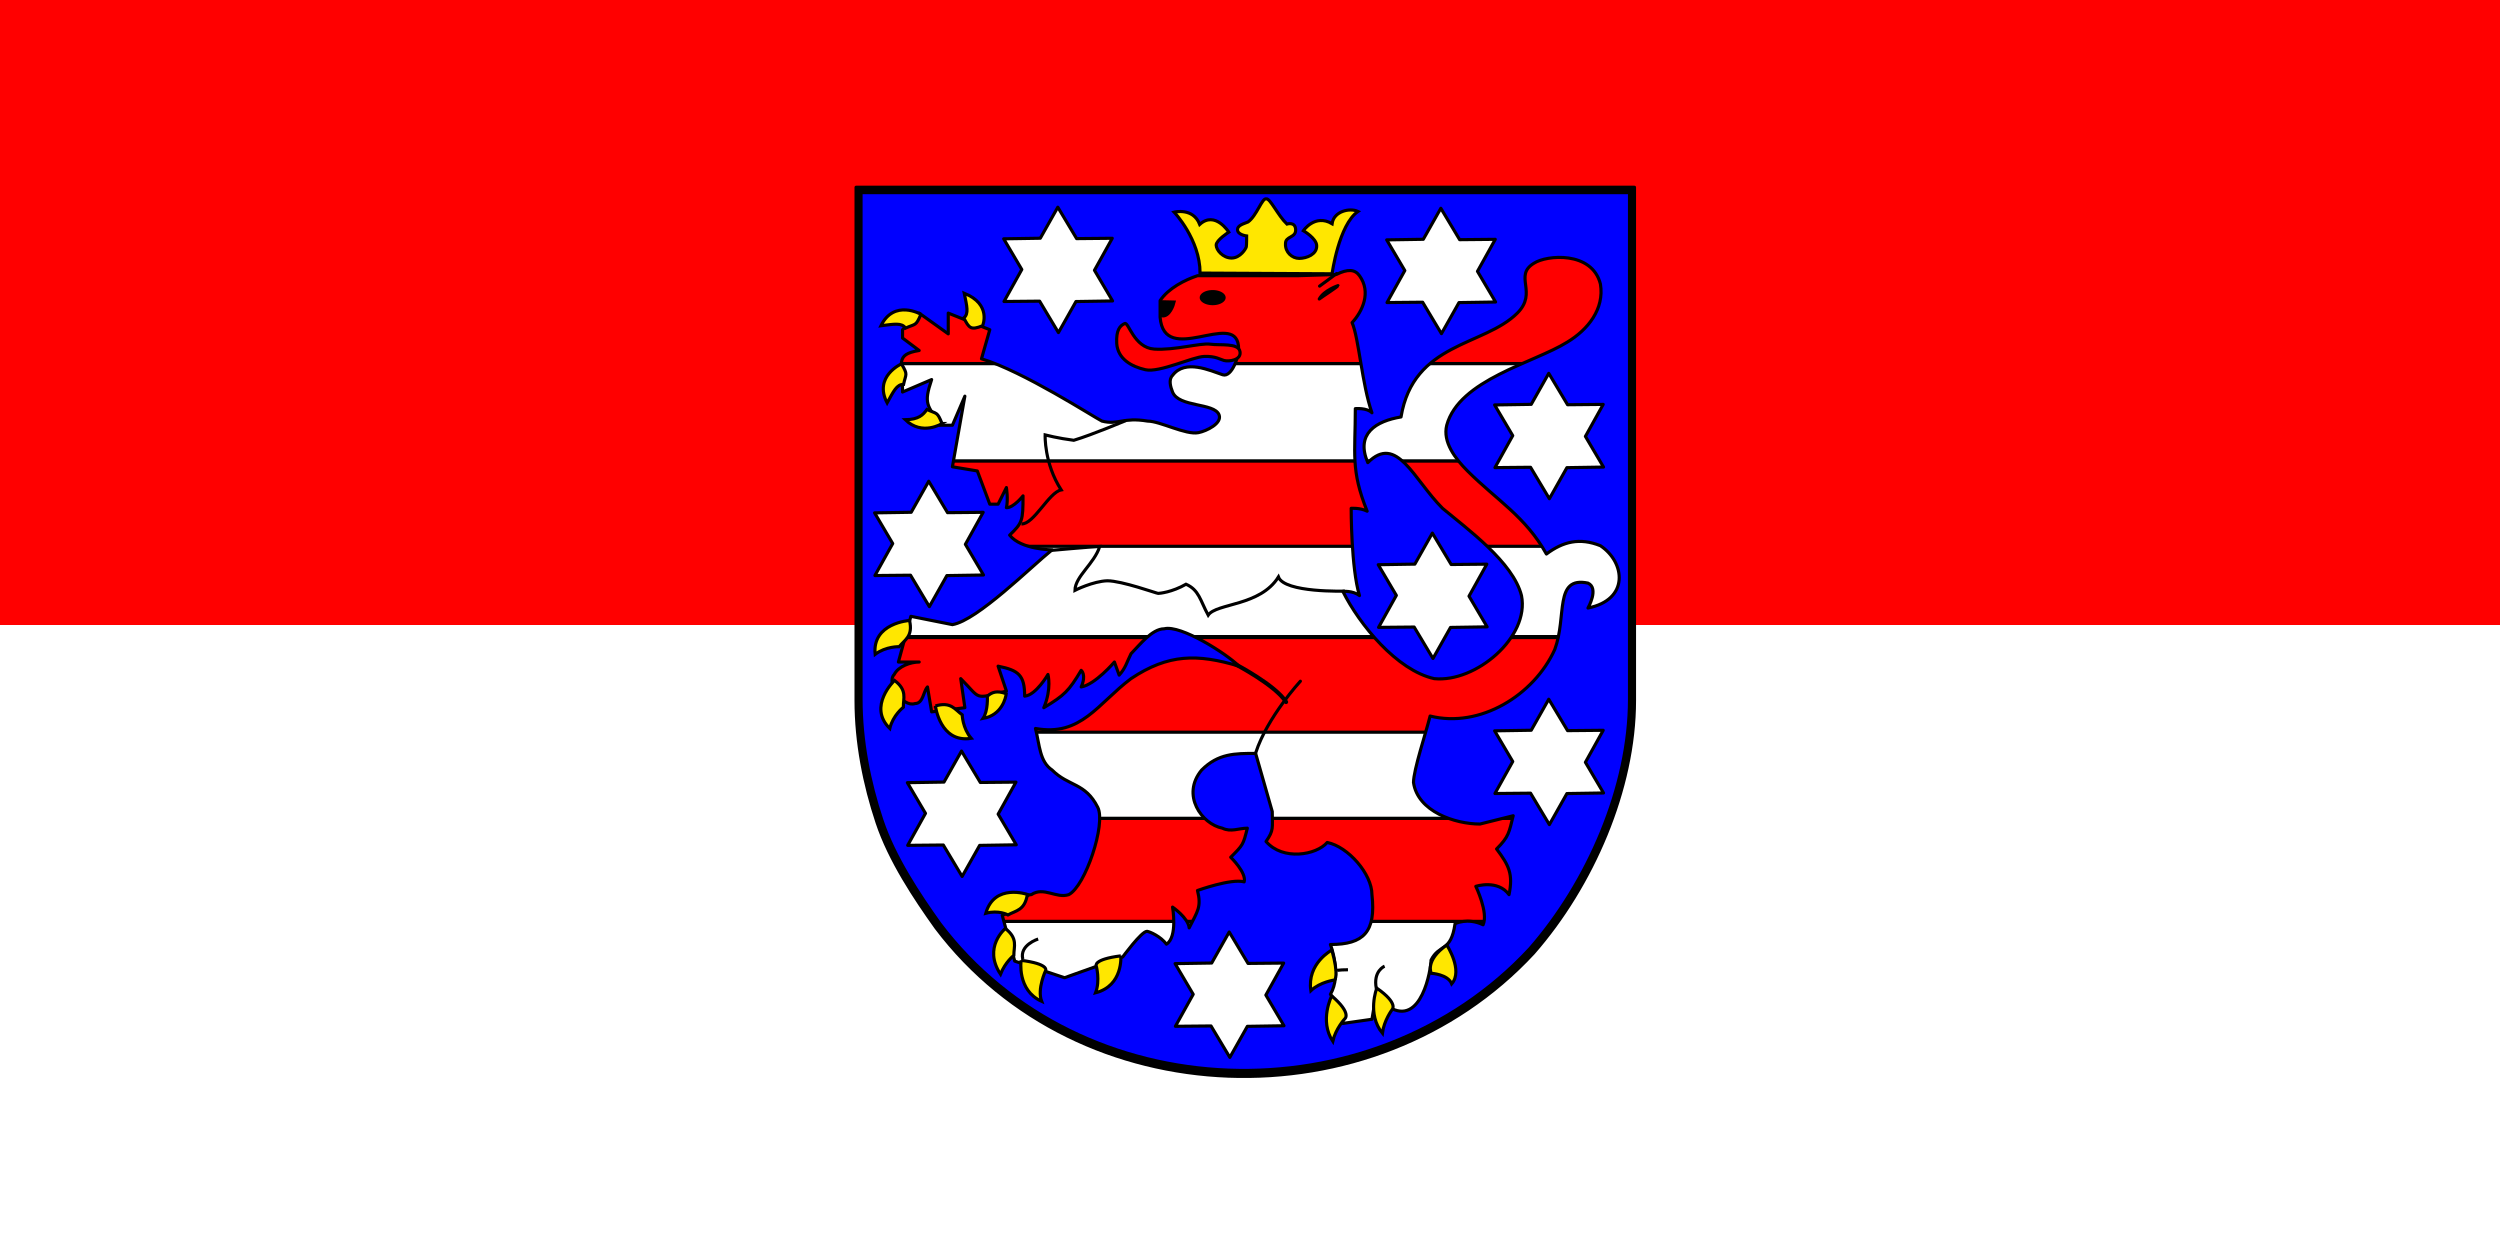 <svg xmlns="http://www.w3.org/2000/svg" viewBox="0 0 992.13 496.06"><rect x="0" y="0" width="992.13" height="496.06" fill="#333333" stroke="none"/><g fill-rule="evenodd"><path fill="#fff" d="M0 248.03h992.13v248.03H0z"/><path fill="red" d="M0 0h992.13v248.03H0z"/></g><path stroke-linejoin="round" stroke="#000" stroke-width="1.266" d="M339.74 74.324v203.71c0 16.697 3.34 33.395 8.349 48.422 5.009 15.028 15.028 30.055 23.376 41.743 56.77 75.138 173.65 78.477 237.1 10.018 23.376-26.716 40.074-65.12 40.074-100.18V74.327h-308.9zm275.51 145.27c6.679-5.01 13.358-6.679 21.706-3.34 10.018 6.68 11.688 21.708-5.01 25.047 0 0 4.563-7.945 0-10.018-13.772-2.86-8.348 13.358-13.357 26.716-8.349 18.366-30.055 31.724-50.092 26.715-1.67 6.68-6.68 21.706-6.68 26.716 1.67 11.688 16.698 16.697 26.717 16.697l13.358-3.339c-1.67 6.679-1.67 8.349-6.68 13.358 5.01 6.679 6.68 10.018 5.01 18.367-4.562-6.22-13.358-3.34-13.358-3.34s5.142 10.628 2.925 15.454c-6.262-3-11.273-.426-11.273-.426-1.67 11.688-6.314 7.957-9.653 14.636 0 3.34-3.705 27.107-17.062 18.758-1.67 0-3.34-3.34-5.01-5.01l-1.67 10.019-11.687 1.67c0-6.132-5.01-11.689-5.01-11.689 4.697-7.957 0-20.037 0-20.037 13.358 0 18.367-5.009 16.697-20.037 0-8.348-9.627-19.306-17.976-20.976-4.357 5.062-17.793 7.462-24.602-.39 3.21-4.619 2.505-5.35 2.505-12.028l-6.679-23.376c-8.349 0-15.028 0-21.706 6.68-8.349 10.017 0 21.705 8.349 23.375 3.34 1.67 6.679 0 10.018 0-1.67 6.68-1.67 6.68-6.68 11.688 0 0 6.445 6.236 5.402 9.888-5.218-1.435-18.758 3.47-18.758 3.47 1.67 6.679 0 8.349-3.34 15.028-.391-4.044-6.679-8.349-6.679-8.349s2.113 12.028-2.452 14.897c-2.348-3.13-6.653-5.035-7.827-5.166-2.218 0-9.758 10.305-9.758 10.305l-23.376 8.35-20.037-6.68-5.009-18.367c8.349-3.34 8.349-8.348 11.688-8.348 5.01-3.34 10.018 1.67 15.028 0 6.679-3.34 15.028-28.385 11.688-35.064-5.01-10.018-11.688-8.35-18.367-15.028-5.01-3.34-5.01-10.019-6.679-16.698 18.367 3.34 25.046-10.018 38.404-20.037 15.028-10.018 26.716-10.018 43.413-5.009-5.009-5.009-23.376-16.697-30.055-15.028-5.01 0-10.018 6.68-13.358 10.018-1.67 3.34-2.191 5.792-4.774 8.61l-1.905-5.27s-7.748 9.105-13.358 10.018c2.218-4.957 0-6.68 0-6.68-5.009 8.35-6.679 10.019-15.028 15.029 3.261-7.697 1.67-13.358 1.67-13.358s-4.8 8.322-9.366 8.714c0-8.349-2.322-10.384-10.671-12.053l3.34 10.018c-13.359 3.34-10.019 3.34-18.368-5.01l1.67 11.689-13.358 1.67-1.67-10.019c-1.67 1.67-1.67 6.68-5.009 6.68-5.009 1.669-11.688-8.35-8.348-11.689 1.67-3.34 6.678-5.009 10.018-5.009h-8.35l5.01-18.367 16.697 3.34c10.018-1.67 31.725-23.376 40.074-30.055 0 0-12.497-.053-17.063-5.923 5.14-4.957 5.374-5.766 5.374-15.784 0 0-3.809 4.879-6.678 4.748.782-3.26 0-8.087 0-8.087l-3.34 6.679h-3.34l-5.009-13.358-10.018-1.67 5.01-28.386-5.01 11.688h-5.009c-5.009-8.349-6.679-8.349-3.34-18.367l-11.687 5.01c0-11.689-3.34-15.029 6.679-16.698l-6.68-5.009v-3.34l6.68-6.678 11.688 8.348v-8.348l16.697 6.679-3.34 11.688c16.697 5.009 45.083 23.376 48.422 25.046 6.679 1.67 8.349-1.67 18.367 0 5.01 0 15.314 5.666 20.428 4.644 3.235-.647 9.654-3.743 8.27-7.201-1.956-4.89-16.193-2.915-18.68-9.131-.852-2.133-1.67-5.01 0-6.68 5.01-6.678 15.133-1.93 20.142-.26 3.626 1.226 6.861-7.566 6.34-11.688-1.618-14.193-29.82 8.61-31.49-11.427v-6.68c3.339-5.008 10.017-8.348 15.027-10.017h40.074l15.698-.483c4.647-2.274 7.447-2.144 9.349.483 4.827 6.668 1.174 14.375-2.975 18.863 2.74 6.288 3.966 24.863 7.984 36.238-1.957-2.087-6.68-1.67-6.68-1.67 0 18.367-1.93 24.524 4.75 41.222-2.87-1.435-6.419-1.148-6.419-1.148s-.052 24.107 3.34 35.064c-2.74-2.087-6.68-1.67-6.68-1.67 6.68 13.359 21.707 31.726 36.735 35.065 16.697 1.67 38.404-16.697 35.064-33.395-3.34-13.358-21.706-26.716-31.725-35.064-11.688-11.688-18.367-30.055-30.055-18.367-5.01-11.688 3.34-16.697 13.358-18.367 5.009-30.055 33.395-28.385 46.753-41.743 8.348-8.349-1.67-15.028 6.679-20.037 5.009-3.34 23.376-5.01 26.716 8.348 1.67 10.018-5.01 18.367-13.358 23.376-13.358 8.349-43.413 15.028-48.422 33.395-1.67 6.68 3.34 13.358 8.348 18.367 11.688 11.688 23.376 18.367 31.725 33.395z"/><path d="M384.73 365.65l18.018 27.886 86.231 14.586 78.08-1.287 26.17-41.185h-208.5z" fill-rule="evenodd" stroke="#000" stroke-width="1.25" fill="#fff"/><path fill-rule="evenodd" stroke="#000" stroke-width="1.25" fill="red" d="M387.74 324.74H610.4v40.904H387.74z"/><path fill-rule="evenodd" stroke="#000" stroke-width="1.25" fill="#fff" d="M380.44 290.14h248.4v34.601h-248.4z"/><path fill-rule="evenodd" stroke="#000" stroke-width="1.25" fill="red" d="M345.27 252.82h298.16v37.753H345.27z"/><path d="M346.55 215.96v36.856h298.16l-.858-42.493-92.452 5.637H346.55z" fill-rule="evenodd" stroke="#000" stroke-width="1.657" fill="#fff"/><path fill-rule="evenodd" stroke="#000" stroke-width="1.25" fill="red" d="M346.12 182.89h267.9v33.913h-267.9z"/><path fill-rule="evenodd" stroke="#000" stroke-width="1.25" fill="#fff" d="M346.12 144.28h298.16v38.611H346.12z"/><path fill-rule="evenodd" stroke="#000" stroke-width="1.25" fill="red" d="M346.12 85.076h298.16v59.203H346.12z"/><path stroke-linejoin="round" d="M341.7 76.447v201.12c0 16.485 3.297 32.97 8.243 47.807 4.945 14.837 14.837 29.673 23.079 41.213 56.049 74.183 171.45 77.48 234.09 9.891 23.079-26.376 39.564-64.292 39.564-98.91V76.447h-304.97zm272 143.42c6.594-4.946 13.188-6.594 21.431-3.297 9.891 6.594 11.54 21.43-4.945 24.728 0 0 4.503-7.844 0-9.891-13.598-2.823-8.243 13.188-13.188 26.376-8.243 18.134-29.673 31.322-49.455 26.376-1.649 6.594-6.594 21.43-6.594 26.376 1.648 11.54 16.485 16.485 26.376 16.485l13.187-3.297c-1.648 6.594-1.648 8.242-6.594 13.188 4.946 6.594 6.594 9.89 4.946 18.134-4.504-6.142-13.188-3.297-13.188-3.297s5.077 10.492 2.887 15.257c-6.181-2.962-11.13-.42-11.13-.42-1.648 11.54-6.233 7.856-9.53 14.45 0 3.297-3.658 26.763-16.846 18.52-1.649 0-3.297-3.297-4.946-4.946l-1.648 9.891-11.54 1.649c0-6.054-4.946-11.54-4.946-11.54 4.637-7.856 0-19.782 0-19.782 13.188 0 18.134-4.946 16.485-19.782 0-8.243-9.504-19.061-17.747-20.71-4.301 4.998-17.567 7.368-24.29-.386 3.169-4.559 2.473-5.28 2.473-11.874l-6.594-23.079c-8.242 0-14.837 0-21.43 6.594-8.243 9.891 0 21.431 8.242 23.08 3.297 1.648 6.594 0 9.89 0-1.648 6.593-1.648 6.593-6.593 11.54 0 0 6.362 6.155 5.332 9.762-5.152-1.417-18.52 3.425-18.52 3.425 1.648 6.594 0 8.243-3.297 14.837-.387-3.992-6.594-8.242-6.594-8.242s2.086 11.875-2.421 14.708c-2.319-3.091-6.569-4.972-7.728-5.1-2.19 0-9.633 10.174-9.633 10.174l-23.08 8.242-19.781-6.594-4.946-18.134c8.243-3.297 8.243-8.242 11.54-8.242 4.946-3.297 9.891 1.648 14.837 0 6.594-3.297 14.837-28.025 11.54-34.62-4.945-9.89-11.54-8.242-18.134-14.836-4.945-3.297-4.945-9.892-6.594-16.485 18.134 3.297 24.728-9.892 37.916-19.782 14.837-9.892 26.376-9.892 42.861-4.946-4.945-4.945-23.079-16.485-29.673-14.837-4.945 0-9.89 6.594-13.188 9.891-1.648 3.297-2.163 5.718-4.713 8.5l-1.88-5.203s-7.65 8.99-13.189 9.891c2.19-4.894 0-6.594 0-6.594-4.945 8.243-6.594 9.891-14.837 14.837 3.22-7.598 1.649-13.188 1.649-13.188s-4.74 8.217-9.247 8.603c0-8.242-2.293-10.252-10.535-11.9l3.297 9.892c-13.188 3.297-9.891 3.297-18.134-4.946l1.648 11.54-13.188 1.649-1.648-9.892c-1.649 1.649-1.649 6.594-4.946 6.594-4.945 1.649-11.54-8.242-8.242-11.54 1.648-3.297 6.594-4.945 9.89-4.945h-8.242l4.946-18.134 16.485 3.297c9.89-1.649 31.322-23.079 39.564-29.673 0 0-12.338-.051-16.846-5.847 5.074-4.894 5.306-5.693 5.306-15.584 0 0-3.761 4.817-6.594 4.688.772-3.22 0-7.985 0-7.985l-3.297 6.594H392.8l-4.946-13.188-9.89-1.649 4.945-28.025-4.946 11.54h-4.945c-4.946-8.242-6.594-8.242-3.297-18.134l-11.54 4.946c0-11.54-3.297-14.837 6.594-16.485l-6.594-4.946v-3.297l6.594-6.594 11.54 8.243v-8.243l16.485 6.594-3.297 11.54c16.485 4.946 44.51 23.08 47.807 24.728 6.594 1.649 8.242-1.648 18.134 0 4.945 0 15.119 5.595 20.169 4.585 3.193-.638 9.53-3.695 8.165-7.109-1.931-4.828-15.988-2.878-18.443-9.015-.842-2.105-1.649-4.946 0-6.594 4.945-6.594 14.94-1.906 19.885-.258 3.58 1.21 6.774-7.47 6.26-11.54-1.598-14.012-29.442 8.5-31.09-11.282v-6.594c3.296-4.945 9.89-8.242 14.836-9.891h39.564l15.498-.477c4.588-2.245 7.352-2.116 9.23.477 4.766 6.583 1.159 14.193-2.937 18.623 2.705 6.208 3.916 24.547 7.882 35.778-1.932-2.06-6.594-1.648-6.594-1.648 0 18.134-1.906 24.212 4.688 40.698-2.833-1.417-6.336-1.134-6.336-1.134s-.052 23.8 3.297 34.62c-2.705-2.061-6.594-1.65-6.594-1.65 6.594 13.189 21.43 31.323 36.267 34.62 16.485 1.648 37.916-16.485 34.619-32.97-3.297-13.188-21.431-26.376-31.322-34.62-11.54-11.54-18.134-29.672-29.673-18.133-4.946-11.54 3.297-16.485 13.188-18.134 4.945-29.673 32.97-28.025 46.158-41.213 8.242-8.243-1.649-14.837 6.594-19.782 4.945-3.297 23.079-4.946 26.376 8.242 1.648 9.891-4.946 18.134-13.188 23.08-13.188 8.242-42.861 14.835-47.807 32.97-1.649 6.593 3.297 13.187 8.242 18.133 11.54 11.54 23.08 18.134 31.322 32.97z" stroke="#000" stroke-width="1.25" fill="#00f"/><path stroke-linejoin="round" fill-rule="evenodd" stroke-linecap="round" stroke="#000" stroke-width="1.25" fill="#fff" d="M368.812 240.743l-7.466-12.474-14.137.135 7.063-12.698-7.186-12.176 14.529-.232 6.952-12.313 7.466 12.467 14.139-.136-7.064 12.7 7.186 12.176-14.53.232z"/><path d="M528.64 108.65s2.64-19.454 10.283-24.735c-3.196-1.529-9.588-.139-10.283 4.864-6.809-4.03-11.395 2.779-11.395 2.779s5.28 3.054 5.28 5.975c.14 3.335-3.89 5.003-6.948 5.003-2.793 0-5.622-2.462-5.419-5.837-.086-3.048 4.169-2.223 4.03-5.558-.139-3.335-3.474-2.223-3.474-2.223-3.613-3.475-6.67-10.283-8.199-10.005-1.667-.417-3.752 6.67-7.226 9.17-1.528.696-4.307 1.251-4.168 3.197.139 1.945 3.613 2.362 3.613 2.362s0 3.613-.14 4.308c-.138.695-2.362 4.447-5.836 4.447s-6.114-3.196-6.114-5.142 5.003-5.141 5.003-5.141-5.42-8.616-11.534-3.057c-2.64-6.81-10.144-4.864-10.144-4.864s10.283 10.839 10.283 24.179l52.387.278z" fill-rule="evenodd" stroke="#000" stroke-width="1.25" fill="#ffe700"/><path d="M446.37 128.39c1.528-.695 3.613 9.588 11.673 10.144 8.06.556 18.343-2.501 22.233-1.945 3.89.555 11.108-.594 11.803 2.88.695 3.474-4.362 4.118-6.332 3.587-1.643-.442-3.247-1.743-7.833-1.604-4.585.14-17.787 6.531-23.345 5.28-5.558-1.25-10.978-4.307-11.395-10.421-.278-5.28 1.25-7.087 3.196-7.921z" fill-rule="evenodd" stroke="#000" stroke-width="1.25" fill="red"/><path stroke-linejoin="round" fill-rule="evenodd" stroke-linecap="round" stroke="#000" stroke-width="1.25" fill="#fff" d="M381.822 347.816l-7.466-12.474-14.137.135 7.063-12.698-7.186-12.176 14.529-.232 6.952-12.313 7.466 12.467 14.139-.136-7.064 12.7 7.186 12.176-14.53.232zM420.042 131.988l-7.466-12.474-14.137.135 7.063-12.698-7.186-12.176 14.529-.232 6.952-12.313 7.466 12.467 14.139-.136-7.064 12.7 7.186 12.176-14.53.232zM572.042 132.408l-7.466-12.474-14.137.135 7.063-12.698-7.186-12.176 14.529-.232 6.952-12.313 7.466 12.467 14.139-.136-7.064 12.7 7.186 12.176-14.53.232zM614.872 197.913l-7.466-12.474-14.137.135 7.063-12.698-7.186-12.176 14.529-.232 6.952-12.313 7.466 12.467 14.139-.136-7.064 12.7 7.186 12.176-14.53.232zM568.682 261.318l-7.466-12.474-14.137.135 7.063-12.698-7.186-12.176 14.529-.232 6.952-12.313 7.466 12.467 14.139-.136-7.064 12.7 7.186 12.176-14.53.232zM614.872 327.246l-7.466-12.474-14.137.135 7.063-12.698-7.186-12.176 14.529-.232 6.952-12.313 7.466 12.467 14.139-.136-7.064 12.7 7.186 12.176-14.53.232zM488.062 419.626l-7.466-12.474-14.137.135 7.063-12.698-7.186-12.176 14.529-.232 6.952-12.313 7.466 12.467 14.139-.136-7.064 12.7 7.186 12.176-14.53.232z"/><path d="M516.06 270.34s-13.182 14.319-17.728 28.41" stroke="#000" stroke-linecap="round" stroke-width="1.25" fill="none"/><path d="M490.38 263.67s15.834 8.258 20.001 14.925" stroke="#000" stroke-linecap="round" stroke-width="1.649" fill="none"/><path d="M446.89 166.85s-13.182 5.606-20.758 7.88c-6.06-.759-11.364-2.122-11.364-2.122s-.455 11.212 6.364 21.819c-4.849.91-10.91 13.788-15.758 13.485M533.71 234.58s-23.94.758-26.365-5.606c-7.273 11.667-24.547 10.303-27.88 15.152-3.182-5.91-3.637-10-8.788-12.273-5.607 3.182-10.455 3.636-11.061 3.636-.606 0-14.395-5-20.152-5-5.637.148-12.88 3.788-12.88 3.788.152-5.606 7.728-10.607 9.85-17.425-3.637.152-20.304 1.667-20.304 1.667" stroke="#000" stroke-width="1.25" fill="none"/><path d="M530.48 108.54l-6.8 5.01" stroke="#000" stroke-linecap="round" stroke-width="1.25" fill="none"/><path d="M461.16 119.76l4.772.12c-.239 1.073-1.79 5.845-4.772 5.487v-5.607z" stroke="#000" stroke-width="1.25" fill-rule="evenodd"/><path stroke-linejoin="round" d="M530.99 113.35s-5.582 1.86-7.443 5.316c1.196-.93 7.443-4.917 7.443-5.316z" stroke="#000" stroke-width="1.25" fill="none"/><path d="M486.405 118.11a5.148 3.003 0 11-10.296 0 5.148 3.003 0 1110.296 0z" fill="#000200" fill-rule="evenodd"/><path d="M574.16 375.03s6.593 10.068 1.96 15.414c-1.514-3.831-8.108-4.188-8.108-4.188s-2.673-5.078 6.148-11.227zM546.38 392.14s-4.01 10.246 2.228 17.909c.623-5.078 3.83-9.355 3.83-9.355s2.763-2.406-6.058-8.554zM528.49 395.22s-5.017 9.793.42 18.042c1.13-4.99 4.75-8.924 4.75-8.924s2.99-2.116-5.17-9.118zM528.55 377.03s-9.966 5.27-8.333 16.129c3.711-3.523 9.44-4.249 9.44-4.249s1.791-1.526-1.107-11.88zM444.8 379.33s1.032 11.857-10.016 14.661c1.872-4.941.254-10.68.254-10.68s-1.313-2.582 9.762-3.98zM405.23 381.11s-1.745 11.857 8.145 16.265c-1.872-4.941 1.618-12.284 1.618-12.284s1.312-2.582-9.763-3.98zM398.97 368.48s-9.016 7.402-1.921 18.127c1.949-4.911 5.289-7.447 5.289-7.447 0-3.564 1.73-6.724-3.368-10.68zM407.71 354.95s-13.08-4.546-16.507 7.492c5.15-1.398 8.812.644 8.812.644 3.114-1.733 6.716-1.758 7.695-8.136zM354.99 270.03s-10.837 10.331-1.872 19.065c1.217-5.196 5.377-8.428 5.377-8.428-.046-3.564 1.643-6.746-3.505-10.636zM371.22 280.16s1.852 14.857 14.206 12.851c-3.452-4.07-3.573-9.336-3.573-9.336-2.891-2.085-4.443-5.336-10.633-3.515zM373.85 168.08s-7.857 5.03-14.592-1.504c5.336-.105 7.047-1.89 8.592-4.079 4.055 1.883 4.043.767 6 5.583zM399.33 275.31c-.178 1.515-1.655 8.494-9.217 9.813 2.088-3.108 1.716-8.822 1.716-8.822 1.749-1.592 3.757-2.382 7.501-.991zM360.95 246.23s-14.939.995-13.646 13.444c4.262-3.212 9.527-3.03 9.527-3.03 2.246-2.767 5.581-4.13 4.119-10.415zM357.75 144.4s-11.203 4.958-5.69 15.496c2.536-4.573 3.832-7.434 6.51-7.342.951-4.368 1.833-3.683-.82-8.154zM365.47 124.73s-10.612-6.121-15.869 4.547c5.189-.65 8.263-1.291 9.769.926 4.088-1.81 4.055-.693 6.1-5.473zM389.94 129.27s3.754-8.47-7.282-12.903c1.041 5.125 1.913 8.142-.183 9.81 2.114 3.94 2.673 5.023 7.465 3.093z" fill-rule="evenodd" stroke="#000" stroke-width="1.25" fill="#ffe700"/><path d="M549.49 383.44s-4.692 1.877-3.285 8.916M534.95 384.85s-4.693 0-4.693.47M412 372.65s-7.508 2.346-6.1 7.977" stroke="#000" stroke-width="1.25" fill="none"/></svg>